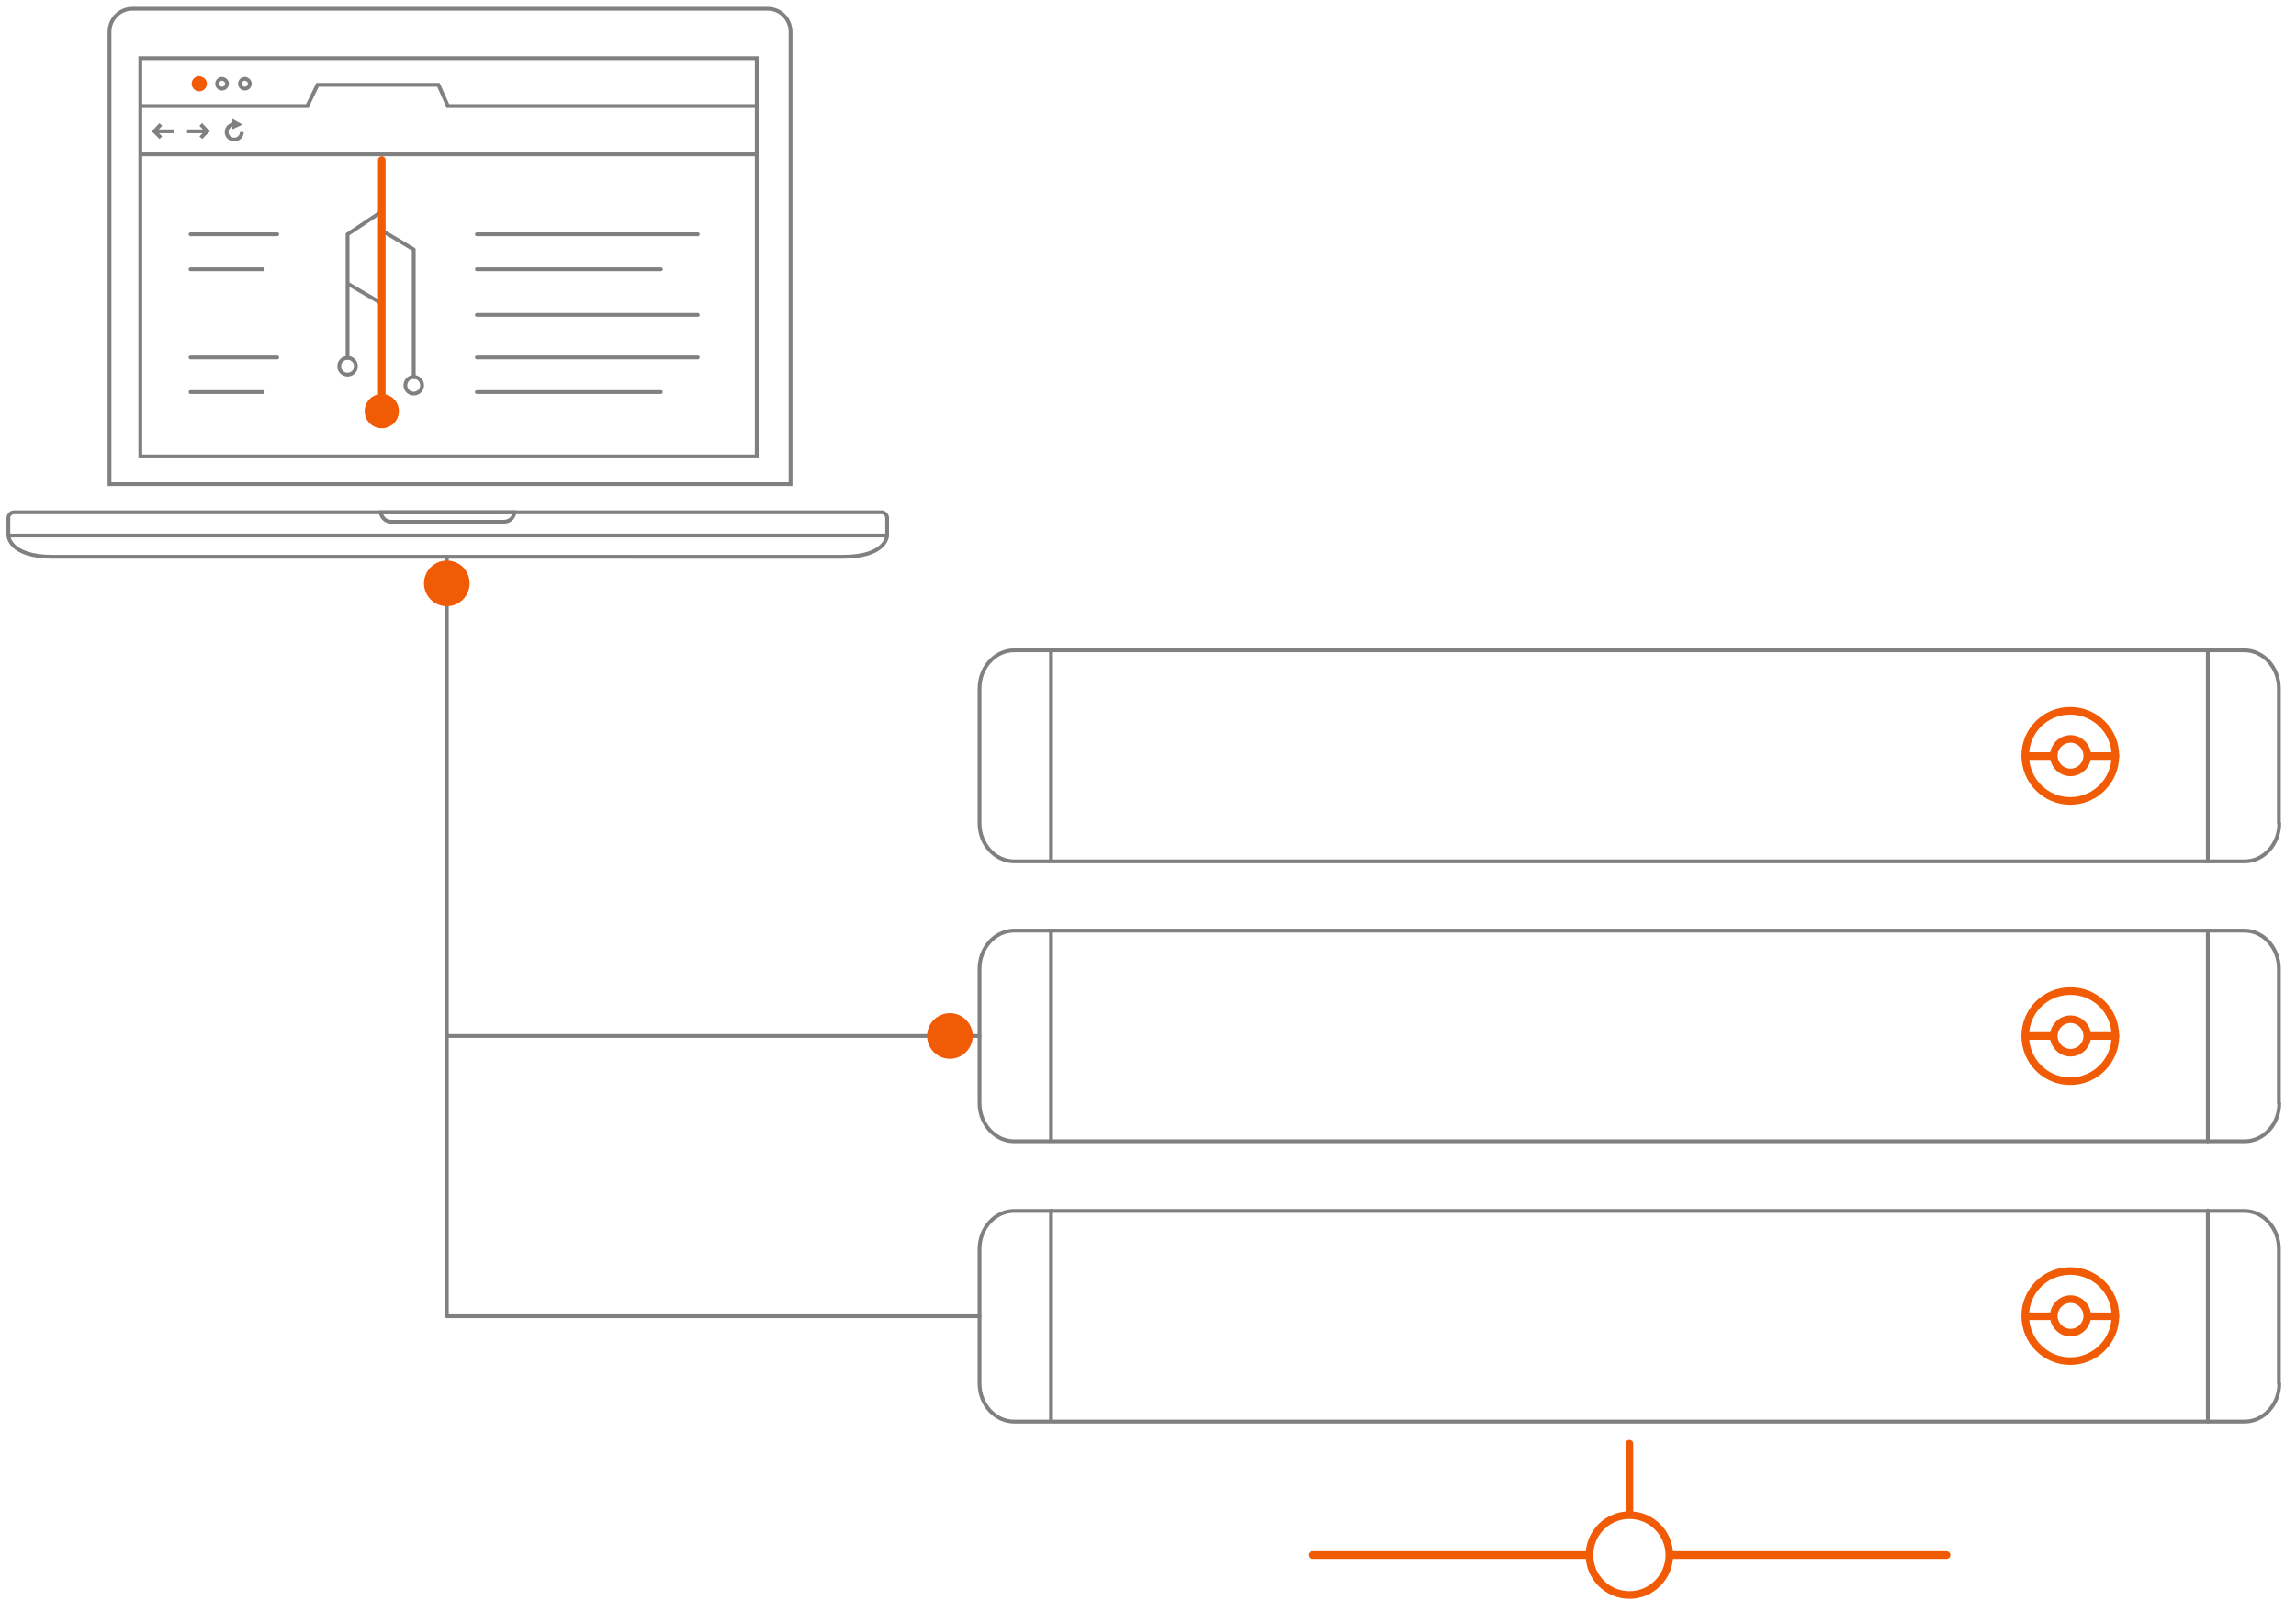 <?xml version="1.0" encoding="utf-8"?>
<!-- Generator: Adobe Illustrator 24.3.0, SVG Export Plug-In . SVG Version: 6.00 Build 0)  -->
<svg version="1.1" id="Layer_1" xmlns="http://www.w3.org/2000/svg" xmlns:xlink="http://www.w3.org/1999/xlink" x="0px" y="0px"
	 viewBox="0 0 603.8 423.8" style="enable-background:new 0 0 603.8 423.8;" xml:space="preserve">
<style type="text/css">
	.gitpull0{fill:none;stroke:#808080;stroke-linecap:round;stroke-linejoin:round;stroke-miterlimit:10;}
	.gitpull1{fill:#f25b06;}
	.gitpull2{fill:none;stroke:#f25b06;stroke-width:2;stroke-linecap:round;stroke-linejoin:round;stroke-miterlimit:10;}
	.gitpull3{fill:none;stroke:#808080;stroke-miterlimit:10;}
	.gitpull4{fill:none;stroke:#808080;stroke-linecap:round;stroke-miterlimit:10;}
</style>
<path class="gitpull0" d="M257.6,272.4H117.7 M117.5,346.1V146.4 M257.6,346.1H117.5"/>
<g>
	<path id="svg-ico" class="gitpull1" d="M123.5,153.4c0,3.3-2.7,6-6,6s-6-2.7-6-6c0-3.3,2.7-6,6-6S123.5,150,123.5,153.4z"/>
	
		<animateMotion  accumulate="none" additive="replace" begin="0s" calcMode="paced" dur="3s" fill="remove" path="M0, 0 0 193 140 193" repeatCount="indefinite" restart="always">
		</animateMotion>
</g>
<g>
	<path id="svg-ico" class="gitpull1" d="M255.8,272.4c0,3.3-2.7,6-6,6s-6-2.7-6-6s2.7-6,6-6S255.8,269.1,255.8,272.4z"/>
	
		<animateMotion  accumulate="none" additive="replace" begin="1s" calcMode="paced" dur="2s" fill="remove" path="M0, 0 -132 0 -132 -130 130" repeatCount="indefinite" restart="always">
		</animateMotion>
</g>
<circle id="svg-concept" class="gitpull2" cx="428.5" cy="408.9" r="10.5"/>
<path id="svg-concept" class="gitpull2" d="M428.5,379.6v18.1 M345.1,408.9h72.5 M439.4,408.9h72.5"/>
<path class="gitpull0" d="M599.4,216.5c0,5.5-4.1,10-9.1,10H266.7c-5,0-9.1-4.5-9.1-10V181c0-5.5,4.1-10,9.1-10h323.5c5,0,9.1,4.5,9.1,10
	v35.5H599.4z"/>
<path class="gitpull0" d="M276.4,171v55.2 M580.6,171v55.5"/>
<path id="svg-concept" class="gitpull2" d="M556.3,198.7c0,6.6-5.3,11.9-11.9,11.9c-6.5,0-11.8-5.3-11.8-11.9s5.3-11.8,11.8-11.8
	C551,186.9,556.3,192.2,556.3,198.7z"/>
<path id="svg-concept" class="gitpull2" d="M548.9,198.7c0,2.4-2,4.4-4.4,4.4s-4.4-2-4.4-4.4s2-4.4,4.4-4.4S548.9,196.3,548.9,198.7z
	 M556.3,198.8h-7.4 M540.1,198.8h-7.5"/>
<path class="gitpull0" d="M599.4,290.1c0,5.5-4.1,10-9.1,10H266.7c-5,0-9.1-4.5-9.1-10v-35.4c0-5.5,4.1-10,9.1-10h323.5
	c5,0,9.1,4.5,9.1,10v35.4H599.4z"/>
<path class="gitpull0" d="M276.4,244.7v55.2 M580.6,244.7v55.4"/>
<path id="svg-concept" class="gitpull2" d="M556.3,272.4c0,6.6-5.3,11.9-11.9,11.9c-6.5,0-11.8-5.3-11.8-11.9s5.3-11.8,11.8-11.8
	C551,260.5,556.3,265.8,556.3,272.4z"/>
<path id="svg-concept" class="gitpull2" d="M548.9,272.4c0,2.4-2,4.4-4.4,4.4s-4.4-2-4.4-4.4s2-4.4,4.4-4.4S548.9,270,548.9,272.4z
	 M556.3,272.4h-7.4 M540.1,272.4h-7.5"/>
<path class="gitpull0" d="M599.4,363.8c0,5.5-4.1,10-9.1,10H266.7c-5,0-9.1-4.5-9.1-10v-35.4c0-5.5,4.1-10,9.1-10h323.5
	c5,0,9.1,4.5,9.1,10v35.4H599.4z"/>
<path class="gitpull0" d="M276.4,318.3v55.2 M580.6,318.3v55.5"/>
<path id="svg-concept" class="gitpull2" d="M556.3,346c0,6.6-5.3,11.9-11.9,11.9c-6.5,0-11.8-5.3-11.8-11.9s5.3-11.8,11.8-11.8
	C551,334.2,556.3,339.5,556.3,346z"/>
<path id="svg-concept" class="gitpull2" d="M548.9,346c0,2.4-2,4.4-4.4,4.4s-4.4-2-4.4-4.4s2-4.4,4.4-4.4S548.9,343.6,548.9,346z
	 M556.3,346.1h-7.4 M540.1,346.1h-7.5"/>
<g>
	<path class="gitpull3" d="M2.2,136.2c0-0.8,0.7-1.5,1.5-1.5h228.1c0.8,0,1.5,0.7,1.5,1.5v4.6c0,0-0.1,5.6-11.7,5.6H13.9
		c-11.6,0-11.7-5.6-11.7-5.6S2.2,136.2,2.2,136.2z M207.9,127.3V8.4c0-3.4-2.7-6.1-6-6.1H34.8c-3.3,0-6,2.7-6,6.1v118.9H207.9
		L207.9,127.3z"/>
	<path class="gitpull3" d="M233.3,140.8H2.2 M117.7,134.7h-17.6c0,0,0.3,2.5,3,2.5h29.2c2.8,0,3-2.5,3-2.5S117.7,134.7,117.7,134.7z"/>
	<path class="gitpull3" d="M36.9,15.3H199V120H36.9V15.3z"/>
	<path id="svg-ico" class="gitpull1" d="M54.4,22c0,1.1-0.9,2-2,2s-2-0.9-2-2c0-1.1,0.9-2,2-2C53.6,20.2,54.4,20.9,54.4,22z"/>
	<path class="gitpull3" d="M59.7,22c0,0.7-0.6,1.3-1.3,1.3s-1.3-0.6-1.3-1.3c0-0.7,0.6-1.3,1.3-1.3C59.1,20.8,59.7,21.3,59.7,22z
		 M65.7,22c0,0.7-0.6,1.3-1.3,1.3c-0.7,0-1.3-0.6-1.3-1.3c0-0.7,0.6-1.3,1.3-1.3C65.1,20.8,65.7,21.3,65.7,22z M36.9,27.9h43.9
		l2.7-5.6h31.8l2.5,5.6H199 M42.3,32.7l-1.7,1.8l1.7,1.7 M45.9,34.5h-5.3 M52.8,36.2l1.7-1.7l-1.7-1.8 M49.2,34.5h5.3 M61.6,32.7
		c-1.1,0-2,0.9-2,2s0.9,2,2,2s2-0.9,2-2"/>
	<path class="gitpull3" d="M61.6,33.2v-1.1l1.1,0.6L61.6,33.2z"/>
	<circle id="svg-ico" class="gitpull1" cx="100.4" cy="108.1" r="4.5"/>
	<path class="gitpull4" d="M100.4,55.6l-9,6 M91.4,61.6v32.5 M100.4,60.6l8.4,5 M108.8,65.6v33.6"/>
	<path class="gitpull0" d="M91.4,98.5c-1.2,0-2.2-1-2.2-2.2s1-2.2,2.2-2.2s2.2,1,2.2,2.2S92.6,98.5,91.4,98.5z"/>
	<circle class="gitpull0" cx="108.8" cy="101.3" r="2.2"/>
	<path class="gitpull4" d="M91.8,74.8l8.4,4.9"/>
	<path id="svg-concept" class="gitpull2" d="M100.4,106V42.1"/>
	<path class="gitpull4" d="M125.4,61.6h58.1 M125.4,70.8h48.4 M125.4,94h58.1 M125.4,82.8h58.1 M125.4,103.1h48.4 M50.1,61.6h22.8
		 M50.1,70.8h19 M50.1,94h22.8 M50.1,103.1h19"/>
	<path class="gitpull3" d="M36.9,40.6H199"/>
</g>
</svg>

